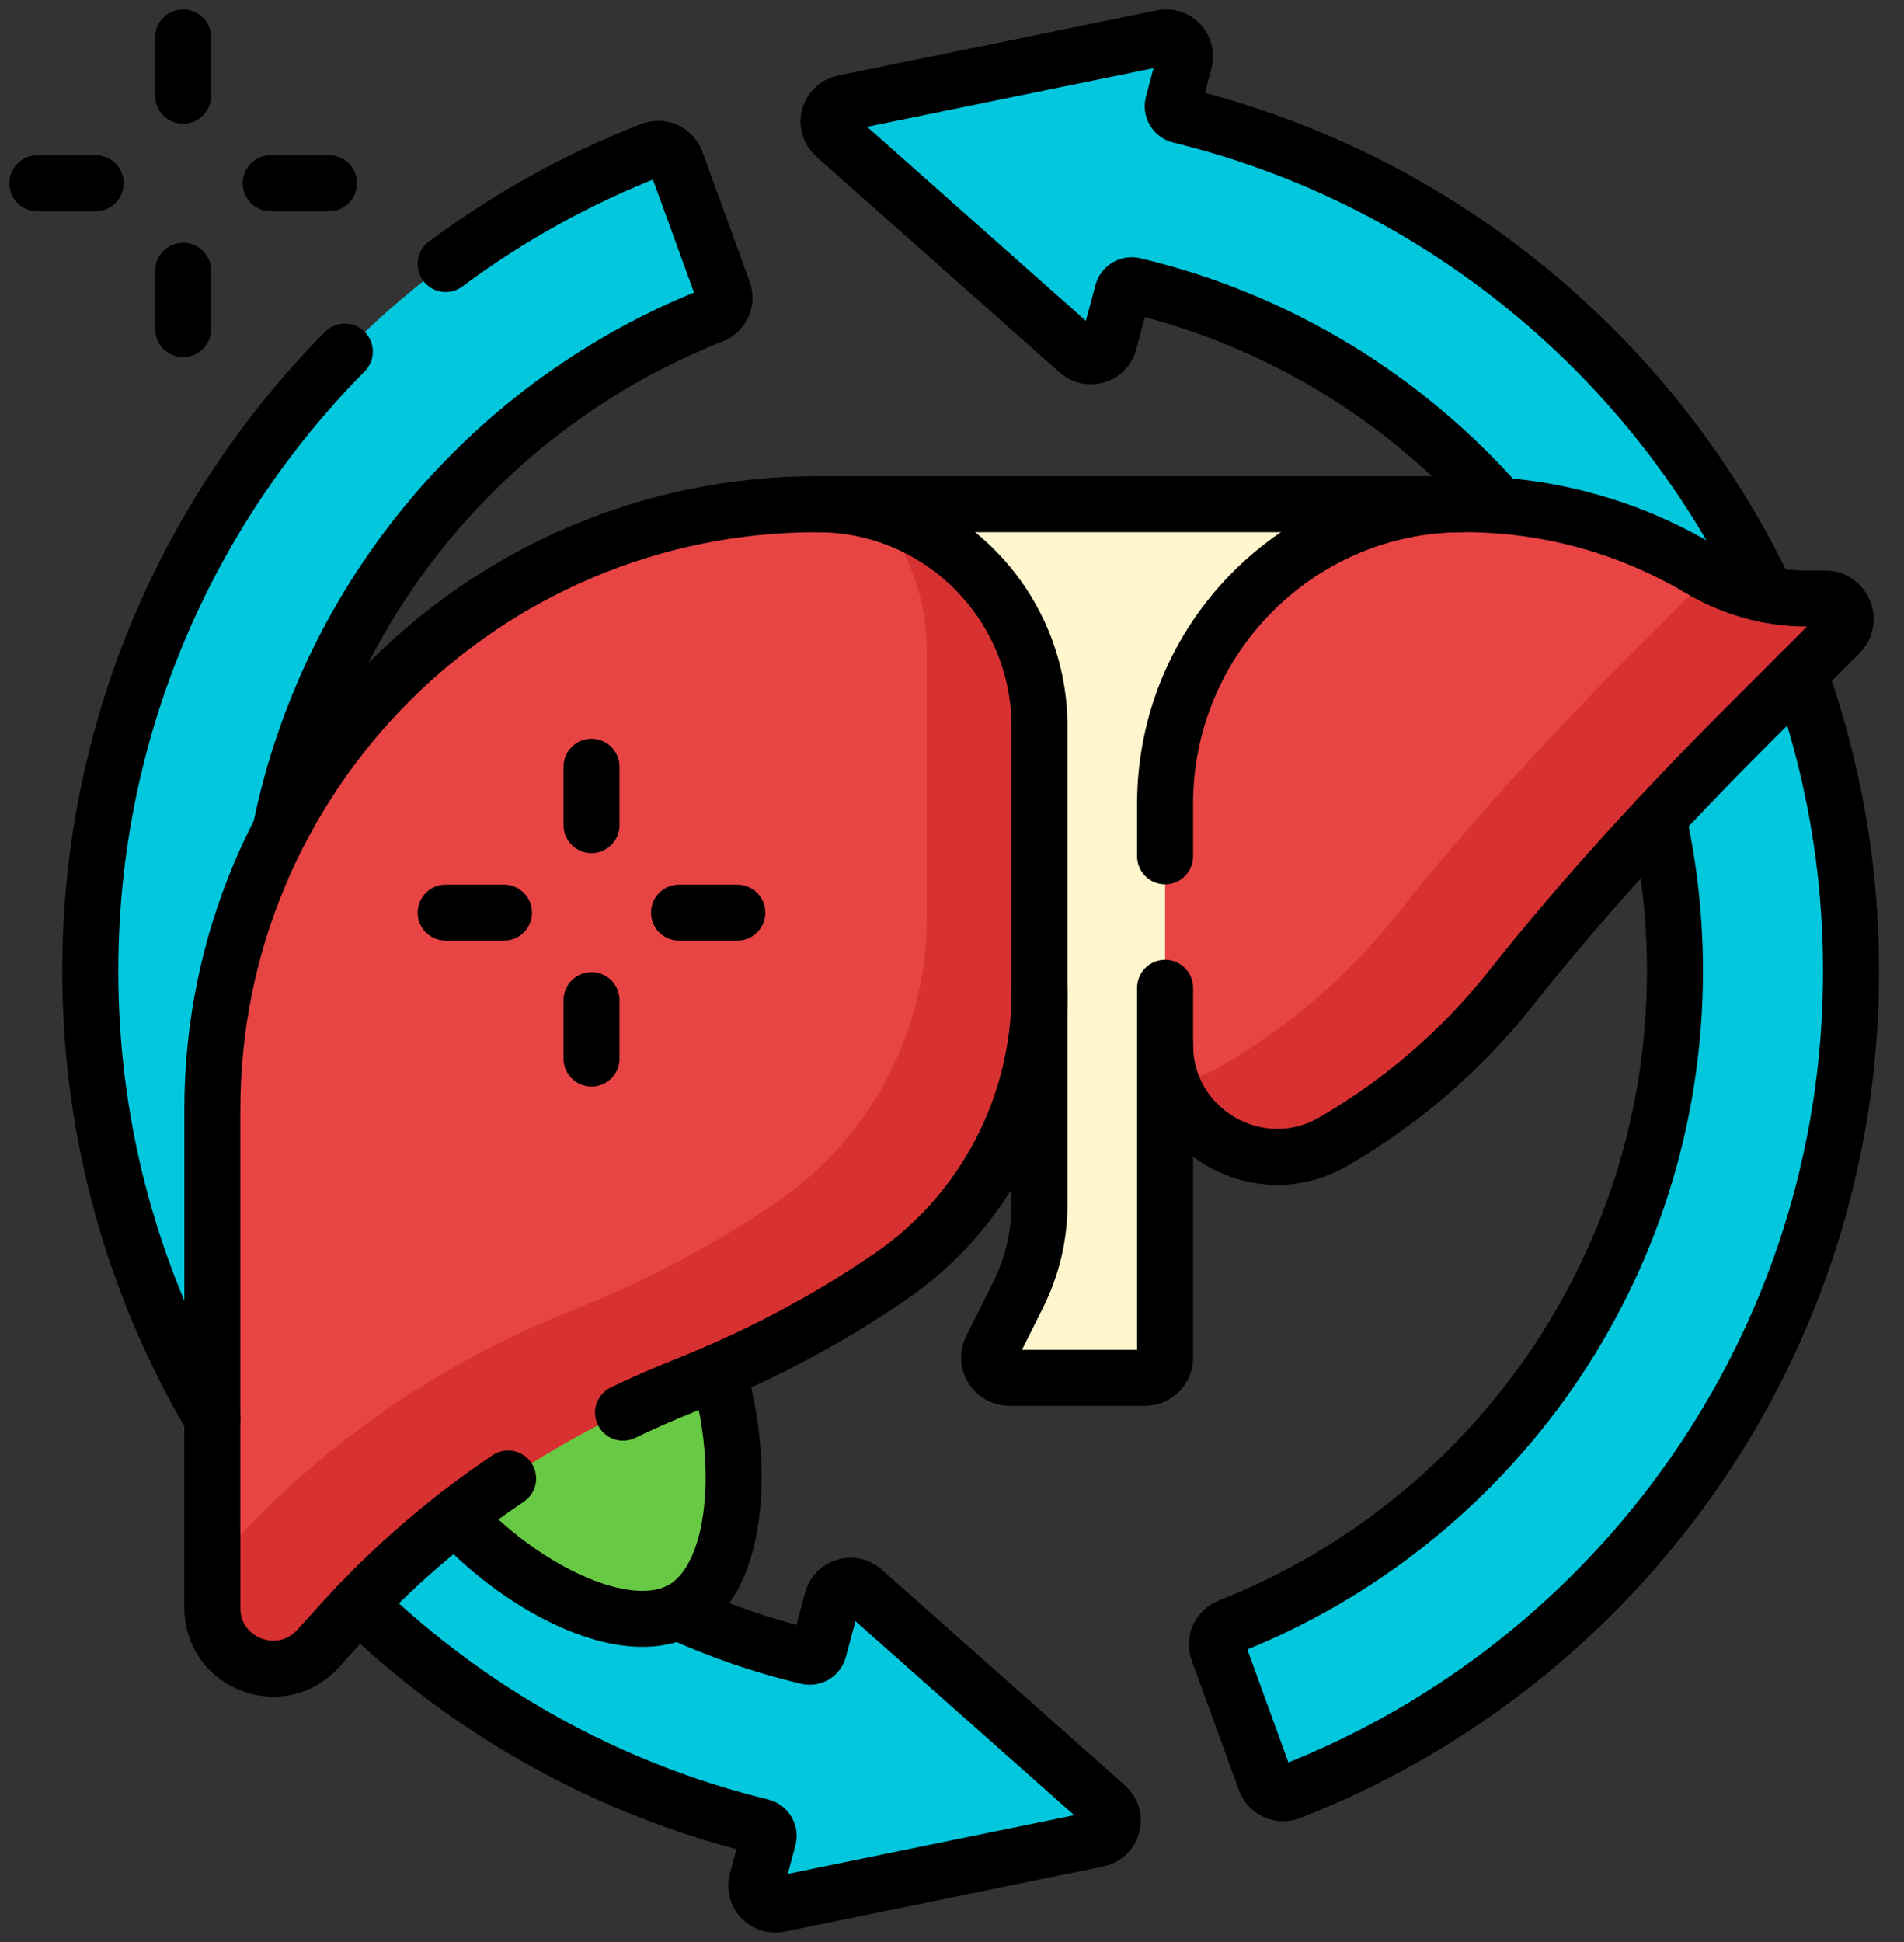 <?xml version="1.0" encoding="UTF-8"?>
<svg xmlns="http://www.w3.org/2000/svg" width="51" height="52" viewBox="0 0 51 52" fill="none">
  <rect x="0" y="0" width="51" height="52" fill="#333333" stroke="none"/>
  <path d="M31.419 2.778L31.725 1.638C31.822 1.274 31.503 0.935 31.135 1.011L22.597 2.758C22.188 2.841 22.05 3.356 22.362 3.632L28.883 9.414C29.164 9.664 29.61 9.53 29.707 9.167L30.067 7.825C30.084 7.762 30.125 7.707 30.181 7.673C30.238 7.639 30.305 7.629 30.369 7.644C38.681 9.615 44.865 17.085 44.865 26C44.865 33.978 39.912 40.8 32.914 43.558C32.791 43.606 32.692 43.701 32.638 43.821C32.584 43.941 32.579 44.077 32.624 44.201L33.892 47.684C33.915 47.747 33.951 47.806 33.997 47.855C34.043 47.904 34.098 47.944 34.16 47.972C34.222 48 34.288 48.015 34.356 48.017C34.423 48.019 34.49 48.007 34.553 47.982C43.349 44.558 49.581 36.007 49.581 26C49.581 14.908 41.923 5.604 31.605 3.089C31.572 3.081 31.541 3.067 31.514 3.047C31.487 3.027 31.464 3.001 31.447 2.972C31.429 2.944 31.418 2.911 31.413 2.878C31.409 2.845 31.411 2.811 31.419 2.778ZM29.637 48.368L23.117 42.586C22.836 42.336 22.39 42.47 22.292 42.834L21.933 44.175C21.916 44.239 21.875 44.293 21.819 44.327C21.762 44.361 21.695 44.371 21.631 44.356C13.319 42.386 7.135 34.915 7.135 26C7.135 18.022 12.088 11.2 19.086 8.442C19.209 8.394 19.308 8.3 19.361 8.18C19.416 8.059 19.421 7.923 19.375 7.799L18.108 4.316C18.084 4.253 18.049 4.195 18.003 4.145C17.957 4.096 17.901 4.056 17.84 4.028C17.778 4 17.712 3.985 17.644 3.983C17.577 3.981 17.509 3.993 17.447 4.018C8.651 7.443 2.418 15.993 2.418 26C2.418 37.093 10.077 46.396 20.395 48.911C20.428 48.919 20.459 48.934 20.486 48.953C20.513 48.974 20.536 48.999 20.553 49.028C20.571 49.057 20.582 49.089 20.587 49.122C20.591 49.156 20.589 49.19 20.581 49.222L20.275 50.363C20.177 50.726 20.497 51.065 20.865 50.989L29.403 49.242C29.812 49.159 29.95 48.645 29.637 48.368Z" fill="#02C7DD"></path>
  <path d="M18.571 35.152C19.78 37.247 20.078 40.873 18.924 42.495C18.748 42.742 18.538 42.943 18.293 43.085C18.048 43.226 17.769 43.307 17.467 43.336C15.485 43.525 12.494 41.454 11.284 39.359C9.89 36.944 10.392 34.045 12.404 32.884C14.416 31.722 17.177 32.738 18.571 35.152Z" fill="#68CA44"></path>
  <path d="M31.208 27.973V36.352C31.208 36.496 31.151 36.634 31.05 36.736C30.948 36.837 30.81 36.894 30.667 36.894H27.037C26.634 36.894 26.372 36.47 26.552 36.11L27.271 34.673C27.647 33.92 27.843 33.091 27.843 32.25V26.578L21.895 13.5H39.122L31.208 27.973Z" fill="#FFF6CE"></path>
  <path d="M48.888 16.026H48.377C47.37 16.026 46.387 15.739 45.52 15.225C43.589 14.08 41.383 13.484 39.138 13.5C34.745 13.532 31.208 17.125 31.208 21.519V27.973C31.208 30.282 33.709 31.726 35.709 30.571C37.536 29.516 39.148 28.126 40.46 26.473C42.429 23.992 44.579 21.659 46.819 19.419L49.276 16.963C49.621 16.617 49.377 16.026 48.888 16.026ZM27.843 19.448C27.843 16.163 25.18 13.5 21.895 13.5C12.944 13.5 5.688 20.756 5.688 29.708V43.054C5.688 44.54 7.518 45.247 8.517 44.145L9.169 43.426C11.697 40.639 14.841 38.49 18.338 37.103C20.284 36.331 22.148 35.351 23.857 34.176C26.357 32.458 27.843 29.612 27.843 26.578V19.448Z" fill="#E94444"></path>
  <path d="M48.888 16.026H48.377C47.483 16.026 46.609 15.8 45.818 15.39L43.801 17.407C41.561 19.647 39.411 21.98 37.442 24.461C36.13 26.114 34.518 27.504 32.691 28.559C32.264 28.805 31.814 28.933 31.371 28.96C31.957 30.661 34.013 31.55 35.709 30.571C37.536 29.516 39.148 28.126 40.46 26.473C42.429 23.992 44.579 21.659 46.819 19.419L49.276 16.963C49.621 16.617 49.377 16.026 48.888 16.026ZM23.527 13.727C24.369 14.779 24.827 16.088 24.825 17.436V24.566C24.825 27.6 23.338 30.445 20.838 32.164C19.13 33.338 17.265 34.319 15.32 35.09C11.823 36.478 8.678 38.626 6.151 41.414L5.688 41.925V43.054C5.688 44.54 7.518 45.247 8.517 44.145L9.169 43.426C11.697 40.639 14.841 38.49 18.338 37.102C20.284 36.331 22.148 35.351 23.857 34.176C26.357 32.458 27.843 29.612 27.843 26.578V19.448C27.843 16.729 26.018 14.436 23.527 13.727Z" fill="#D83131"></path>
  <path d="M21.895 13.5H39.122M31.208 27.973V36.352C31.208 36.496 31.151 36.634 31.05 36.736C30.948 36.837 30.81 36.894 30.667 36.894H27.037C26.634 36.894 26.372 36.471 26.552 36.11L27.271 34.673C27.647 33.92 27.843 33.091 27.843 32.25V26.578" stroke="black" stroke-width="1.5" stroke-miterlimit="10" stroke-linecap="round" stroke-linejoin="round"></path>
  <path d="M31.208 26.45V27.973C31.208 30.282 33.709 31.726 35.709 30.571C37.536 29.516 39.148 28.126 40.46 26.473C42.429 23.992 44.579 21.659 46.819 19.419L49.276 16.963C49.622 16.617 49.377 16.026 48.888 16.026H48.377C47.37 16.026 46.387 15.739 45.52 15.225C43.589 14.081 41.383 13.484 39.138 13.5C34.745 13.532 31.208 17.125 31.208 21.519V22.929M4.906 2.562V1M4.906 8.812V7.25M7.25 4.906H8.812M1 4.906H2.562M15.844 22.094V20.531M15.844 28.344V26.781M18.188 24.438H19.75M11.938 24.438H13.5M16.688 37.826C17.229 37.565 17.78 37.324 18.338 37.102C20.284 36.331 22.148 35.35 23.857 34.176C26.357 32.458 27.843 29.612 27.843 26.578V19.448C27.843 16.163 25.18 13.5 21.895 13.5C12.944 13.5 5.688 20.756 5.688 29.708V43.054C5.688 44.54 7.518 45.247 8.517 44.146L9.169 43.426C10.493 41.966 11.986 40.681 13.611 39.589" stroke="black" stroke-width="1.5" stroke-miterlimit="10" stroke-linecap="round" stroke-linejoin="round"></path>
  <path d="M12.21 40.604C13.658 42.197 15.884 43.487 17.466 43.336C17.769 43.308 18.047 43.226 18.293 43.085C18.538 42.943 18.748 42.742 18.924 42.495C19.822 41.232 19.841 38.754 19.234 36.73" stroke="black" stroke-width="1.5" stroke-miterlimit="10" stroke-linecap="round" stroke-linejoin="round"></path>
  <path d="M9.609 42.953C12.566 45.812 16.267 47.905 20.395 48.911C20.428 48.919 20.459 48.934 20.486 48.953C20.513 48.973 20.536 48.999 20.553 49.028C20.571 49.057 20.582 49.089 20.587 49.122C20.591 49.156 20.589 49.19 20.581 49.222L20.275 50.362C20.177 50.726 20.497 51.065 20.865 50.989L29.403 49.242C29.812 49.159 29.95 48.644 29.637 48.368L23.117 42.586C22.836 42.336 22.39 42.47 22.292 42.833L21.933 44.175C21.916 44.238 21.875 44.293 21.819 44.327C21.762 44.361 21.695 44.371 21.631 44.356C20.434 44.072 19.268 43.671 18.149 43.159M9.237 9.414C5.022 13.674 2.418 19.533 2.418 26C2.418 30.376 3.61 34.474 5.687 37.986" stroke="black" stroke-width="1.5" stroke-miterlimit="10" stroke-linecap="round" stroke-linejoin="round"></path>
  <path d="M7.512 22.23C8.791 15.921 13.22 10.754 19.087 8.442C19.209 8.394 19.308 8.299 19.362 8.179C19.416 8.059 19.421 7.923 19.376 7.799L18.108 4.316C18.085 4.253 18.049 4.195 18.003 4.145C17.957 4.096 17.902 4.056 17.84 4.028C17.779 4 17.712 3.985 17.645 3.983C17.577 3.981 17.51 3.993 17.447 4.018C15.482 4.783 13.629 5.81 11.937 7.069M47.325 15.921C44.321 9.576 38.569 4.786 31.605 3.089C31.572 3.081 31.541 3.067 31.514 3.047C31.487 3.027 31.464 3.001 31.447 2.972C31.43 2.944 31.418 2.911 31.413 2.878C31.409 2.845 31.411 2.811 31.42 2.778L31.725 1.638C31.823 1.274 31.503 0.935 31.135 1.011L22.597 2.758C22.188 2.841 22.051 3.356 22.363 3.632L28.883 9.414C29.165 9.664 29.61 9.53 29.708 9.167L30.067 7.825C30.084 7.762 30.125 7.707 30.181 7.673C30.238 7.639 30.305 7.629 30.369 7.644C34.227 8.558 37.626 10.658 40.161 13.536M44.418 21.9C44.716 23.246 44.866 24.621 44.865 26C44.865 33.978 39.913 40.8 32.914 43.558C32.791 43.606 32.693 43.701 32.639 43.821C32.584 43.941 32.58 44.077 32.625 44.201L33.892 47.684C33.916 47.747 33.951 47.806 33.997 47.855C34.043 47.904 34.099 47.944 34.16 47.972C34.222 48 34.288 48.015 34.356 48.017C34.423 48.019 34.491 48.007 34.553 47.982C43.349 44.558 49.582 36.007 49.582 26C49.582 23.205 49.095 20.524 48.203 18.036" stroke="black" stroke-width="1.5" stroke-miterlimit="10" stroke-linecap="round" stroke-linejoin="round"></path>
</svg>

